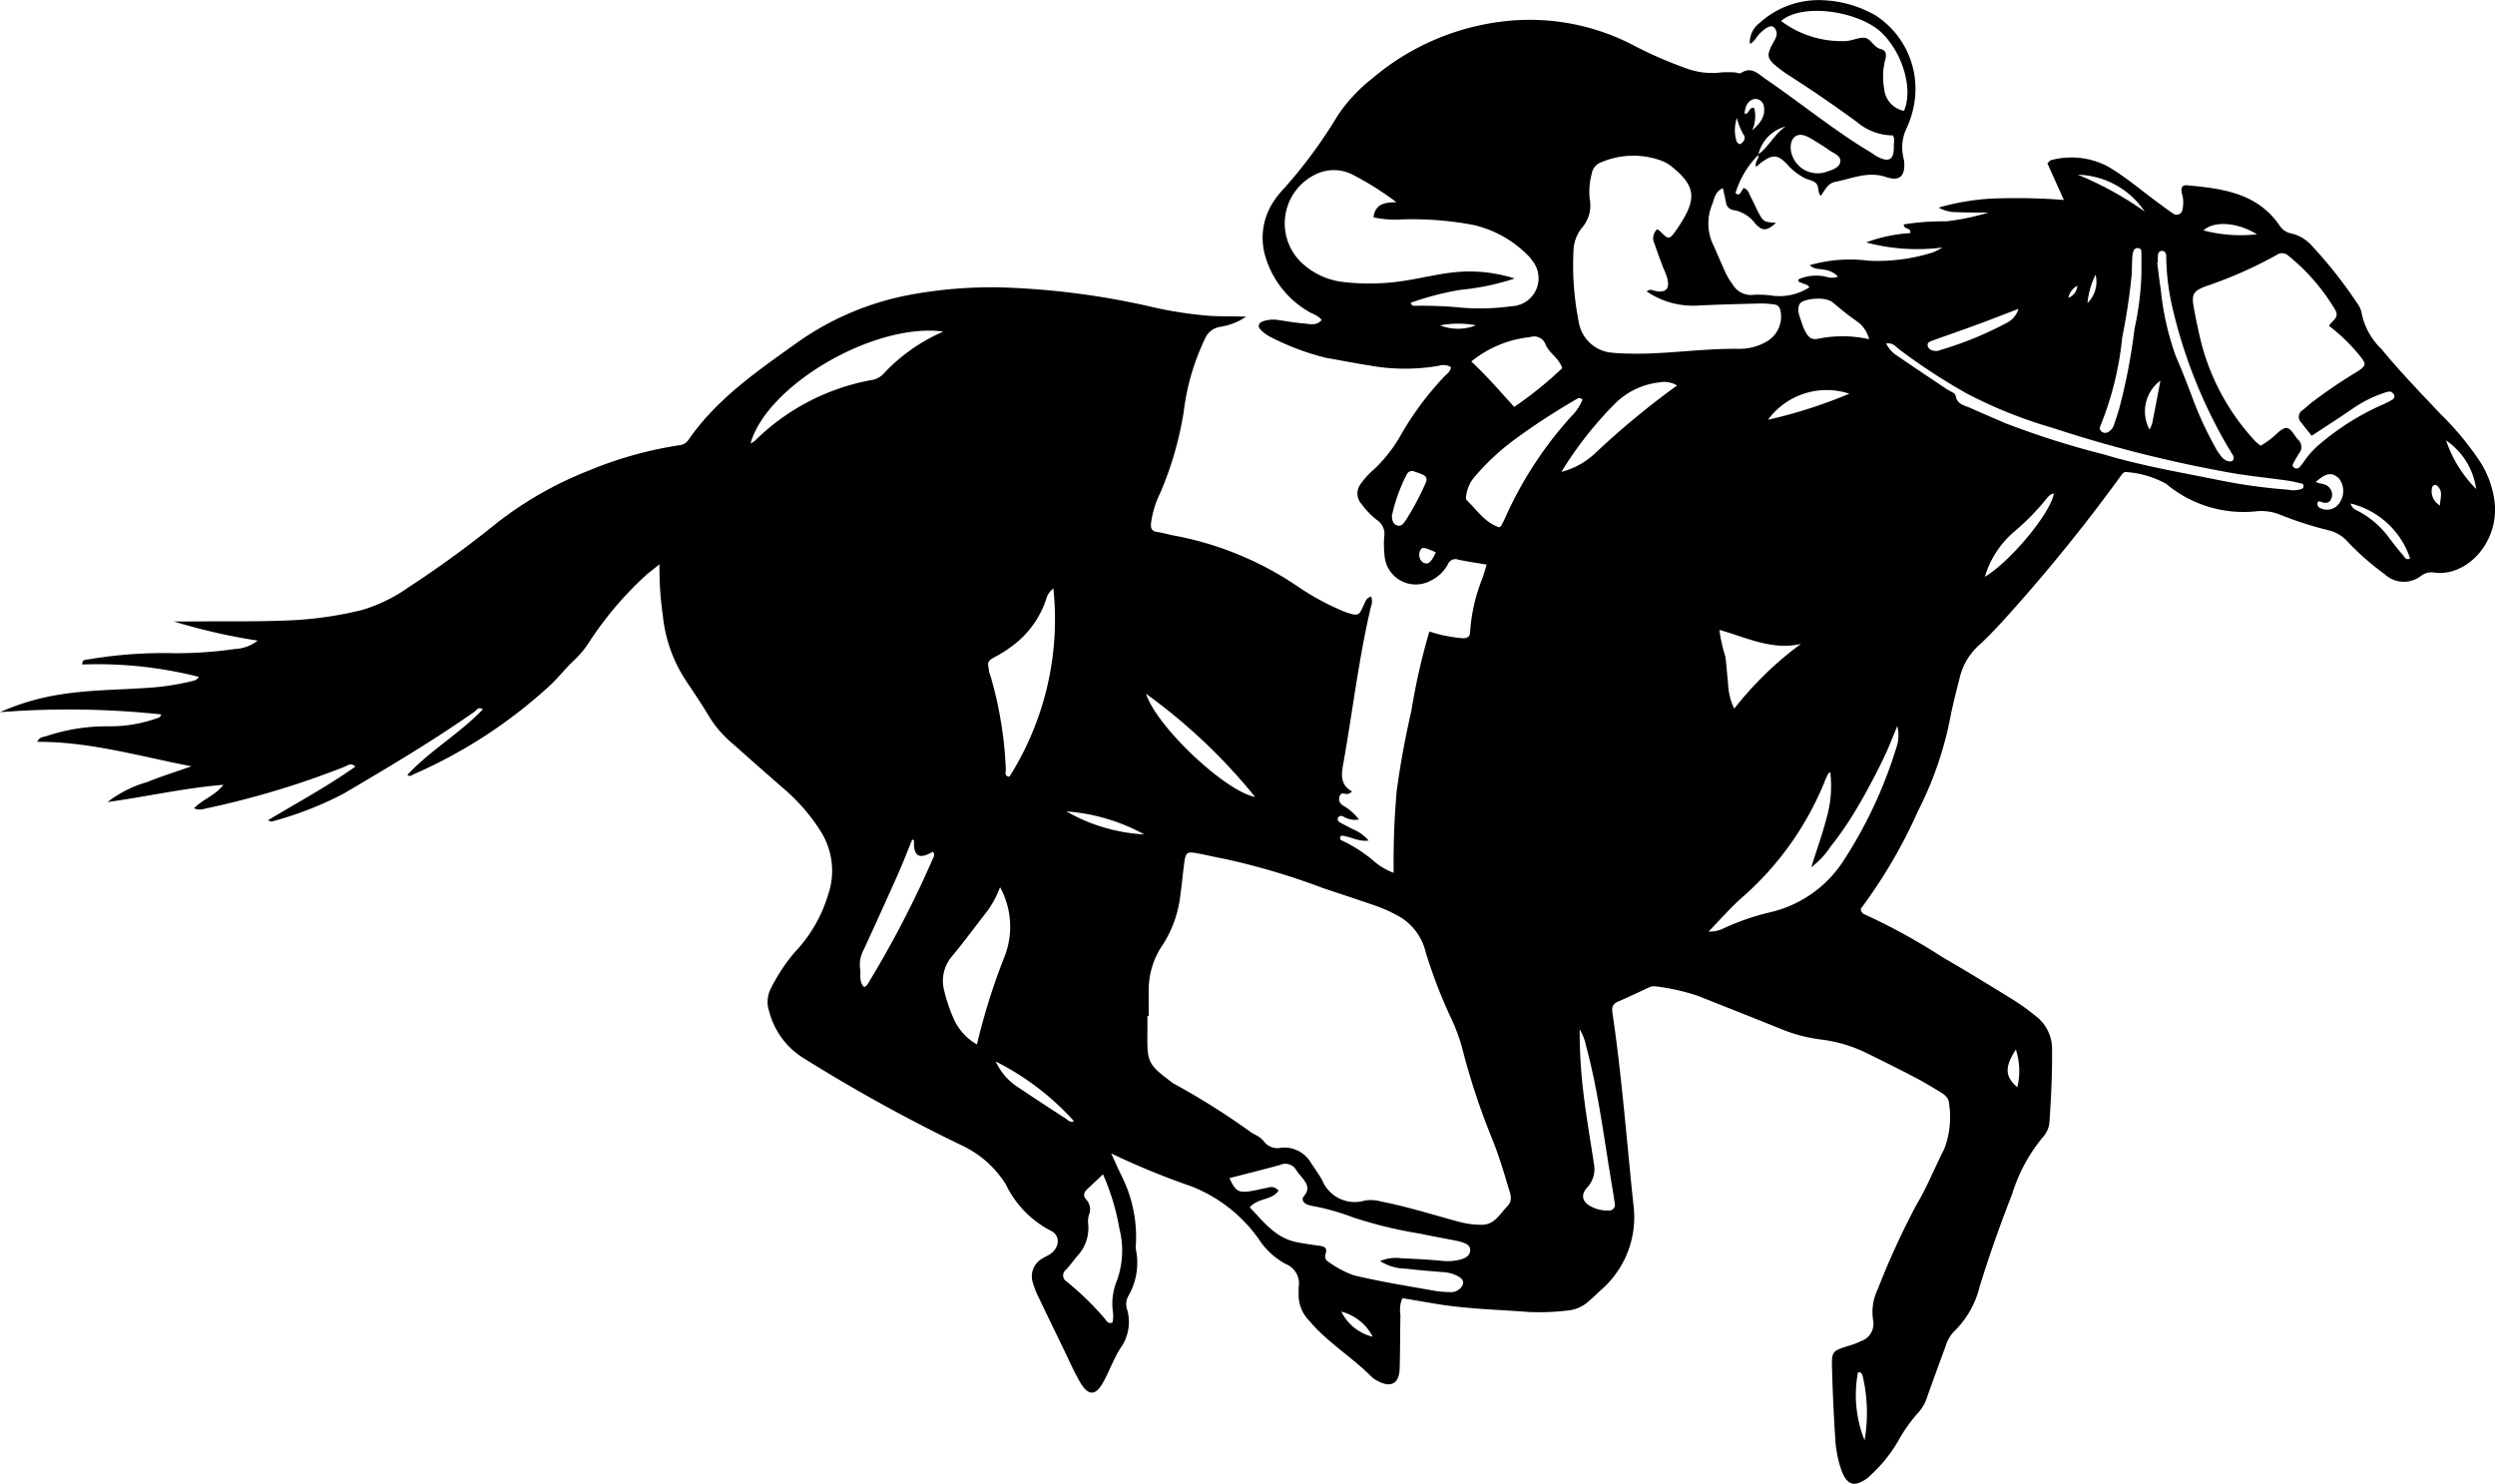 <svg xmlns="http://www.w3.org/2000/svg" viewBox="0 0 160.96 95.724">
  <g id="f6dcdf99-a6aa-4215-bb5b-9fa6d3e46f1b" data-name="Layer 2">
    <g id="a5f3fffd-2baf-414b-82d6-7c23d4954e4e" data-name="Layer 1">
      <path d="M113.433,9.992A5.955,5.955,0,0,0,111.962,12.457c.232.191.283.02.352-.062a2.01,2.01,0,0,0,.164-.269c.317.09.361.385.483.608.148.269.264.556.405.83.388.753.39.752,1.206.811-.574.527-.85.559-1.324.063a2.235,2.235,0,0,0-1.438-.891.551.551,0,0,1-.46-.495c-.063-.294-.128-.587-.2-.913-.485.199-.556.663-.678,1.015a3.213,3.213,0,0,0-.016,2.492c.304.653.575,1.321.878,1.974a3.76,3.76,0,0,0,.427.701,1.37,1.37,0,0,0,1.371.7,6.059,6.059,0,0,1,1.129.044,3.575,3.575,0,0,0,2.46-.524c-.054-.151-.196-.175-.322-.221-.124-.046-.247-.095-.331-.127-.086-.121-.059-.158.025-.203a2.851,2.851,0,0,1,1.714-.136,1.15,1.15,0,0,0,.768-.005,1.431,1.431,0,0,0-.901-.448c-.282-.07-.606-.001-.929-.292a9.395,9.395,0,0,1,3.797-.29,11.839,11.839,0,0,0,4.157-.537,4.518,4.518,0,0,0,.618-.315,12.698,12.698,0,0,1-4.923-.327,9.78,9.78,0,0,1,2.848-.602c.051-.394-.44-.207-.421-.562a16.072,16.072,0,0,1,2.731-.196,15.924,15.924,0,0,0,2.74-.568c-.335,0-.671.003-1.006-.001-.377-.005-.755-.012-1.132-.027a2.215,2.215,0,0,1-1.083-.291,15.059,15.059,0,0,1,3.988-.599,39.621,39.621,0,0,1,4.087.106c-.371-.825-.715-1.59-1.064-2.366.099-.085.164-.187.246-.203a5.032,5.032,0,0,1,3.68.423c1.163.681,2.169,1.563,3.25,2.347.306.222.601.459.919.661a.377.377,0,0,0,.621-.251,1.986,1.986,0,0,0-.034-1.015c-.093-.394.016-.573.343-.542,2.28.217,4.542.493,5.978,2.631a1.166,1.166,0,0,0,.765.482,2.55,2.55,0,0,1,1.297.79,28.956,28.956,0,0,1,2.927,3.713,1.49,1.49,0,0,1,.287.652,4.419,4.419,0,0,0,1.278,2.301c1.199,1.46,2.513,2.817,3.81,4.188a19.002,19.002,0,0,1,2.555,3.086,6.168,6.168,0,0,1,.952,2.804c.151,2.55-1.891,4.594-3.889,4.343a1.101,1.101,0,0,0-.867.199,1.811,1.811,0,0,1-2.366-.107,17.198,17.198,0,0,1-2.394-2.102,2.353,2.353,0,0,0-1.206-.722,22.69,22.69,0,0,1-3.131-1.006,3.253,3.253,0,0,0-1.616-.213,7.78,7.78,0,0,1-5.747-1.783,6.231,6.231,0,0,0-2.531-.753c-.194-.051-.297.121-.401.261A110.867,110.867,0,0,1,129.216,40.056c-.488.529-.981,1.059-1.515,1.541a4.107,4.107,0,0,0-1.263,2.079c-.245.963-.493,1.928-.676,2.905a22.895,22.895,0,0,1-2.009,5.709,33.197,33.197,0,0,1-3.704,6.335.371.371,0,0,0,.243.368A38.894,38.894,0,0,1,125.247,61.71c1.572.912,3.123,1.861,4.67,2.816a14.454,14.454,0,0,1,1.415,1.025,2.655,2.655,0,0,1,1.053,2.139c.014,1.546-.057,3.088-.164,4.629a1.614,1.614,0,0,1-.419,1.031,10.605,10.605,0,0,0-1.992,3.683c-.777,1.98-1.487,3.983-2.109,6.017a5.987,5.987,0,0,1-1.611,2.821,2.289,2.289,0,0,0-.569.965c-.4,1.094-.805,2.187-1.193,3.286a2.679,2.679,0,0,1-.545.98,10.069,10.069,0,0,0-1.364,1.929,9.43,9.43,0,0,1-1.673,2.077,2.719,2.719,0,0,1-.306.274c-.812.576-1.281.433-1.637-.511a7.366,7.366,0,0,1-.407-2.116c-.099-1.471-.162-2.945-.205-4.419-.034-1.163.002-1.177,1.087-1.516a4.977,4.977,0,0,0,.767-.29,1.19,1.19,0,0,0,.791-1.383,3.392,3.392,0,0,1,.317-2.006,49.598,49.598,0,0,1,2.486-5.418c.682-1.145,1.177-2.401,1.787-3.591a5.711,5.711,0,0,0,.315-2.928c-.011-.381-.308-.6-.606-.779-.53-.317-1.058-.639-1.605-.923q-1.552-.807-3.125-1.571a9.101,9.101,0,0,0-2.947-.87,10.194,10.194,0,0,1-2.671-.722c-1.747-.707-3.502-1.395-5.252-2.093a13.9,13.9,0,0,0-2.699-.609.758.758,0,0,0-.487.081c-.653.302-1.302.614-1.963.899-.348.15-.414.37-.361.732.607,4.107.916,8.248,1.353,12.374a6.212,6.212,0,0,1-2.058,5.468c-.277.256-.548.52-.835.764a2.305,2.305,0,0,1-1.293.585,15.481,15.481,0,0,1-2.565.102c-1.949-.151-3.907-.191-5.842-.503-.776-.125-1.55-.261-2.311-.39a1.816,1.816,0,0,0-.128,1.048c-.023,1.167-.014,2.334-.05,3.5-.03.98-.572,1.262-1.441.78a1.468,1.468,0,0,1-.342-.227c-1.277-1.294-2.867-2.234-4.048-3.642a2.364,2.364,0,0,1-.686-1.758c.01-.137-.01-.275.002-.412a1.344,1.344,0,0,0-.823-1.485A4.761,4.761,0,0,1,81.224,79.965a9.575,9.575,0,0,0-4.388-3.436,49.319,49.319,0,0,1-5.149-2.117c.292.632.473,1.056.68,1.467a8.798,8.798,0,0,1,.919,4.28,2.891,2.891,0,0,0-.013.411,4.278,4.278,0,0,1-.492,3.061,1.093,1.093,0,0,0-.05.905,2.893,2.893,0,0,1-.449,2.441c-.42.662-.693,1.416-1.064,2.112-.532.999-1.013,1.01-1.579.012-.405-.715-.733-1.473-1.093-2.213-.509-1.049-1.021-2.097-1.522-3.15a5.627,5.627,0,0,1-.381-.953,1.32,1.32,0,0,1,.611-1.6c.169-.116.372-.183.535-.305.588-.441.622-1.204-.025-1.494a6.547,6.547,0,0,1-2.874-2.976A6.682,6.682,0,0,0,62.088,73.914a106.734,106.734,0,0,1-10.263-5.659,5.021,5.021,0,0,1-2.198-2.988,1.898,1.898,0,0,1,.105-1.502,11.594,11.594,0,0,1,1.522-2.312A9.196,9.196,0,0,0,53.416,57.749a4.766,4.766,0,0,0-.493-4.154A12.154,12.154,0,0,0,50.568,50.886c-1.192-1.034-2.37-2.084-3.553-3.129a7.047,7.047,0,0,1-1.352-1.674c-.461-.763-.966-1.499-1.458-2.243a9.351,9.351,0,0,1-1.445-4.137,21.388,21.388,0,0,1-.215-3.299c-.41.334-.709.55-.976.799a22.463,22.463,0,0,0-3.573,4.241,6.091,6.091,0,0,1-.984,1.177c-.552.513-1.011,1.126-1.567,1.633a31.774,31.774,0,0,1-8.761,5.699c-.109.048-.221.183-.402.037,1.474-1.577,3.371-2.667,4.869-4.227-.289-.196-.409.061-.55.16-2.729,1.911-5.593,3.606-8.46,5.294A22.44,22.44,0,0,1,17.55,52.994c-.054.017-.127-.028-.277-.066,1.923-1.157,3.851-2.194,5.654-3.471-.292-.278-.488-.077-.691.006a55.922,55.922,0,0,1-9.048,2.716.935.935,0,0,1-.669-.032c.562-.587,1.368-.825,1.895-1.517-2.57.214-4.998.775-7.477,1.114a7.523,7.523,0,0,1,2.56-1.29c.881-.36,1.793-.643,2.856-1.017-3.41-.659-6.59-1.596-9.946-1.577.12-.31.387-.313.602-.375a12.303,12.303,0,0,1,4.047-.628,8.964,8.964,0,0,0,3.028-.505c.118-.035.27-.064.317-.262A56.583,56.583,0,0,0,0,45.945a15.389,15.389,0,0,1,4.024-1.161C5.861,44.5,7.717,44.503,9.564,44.373a16.249,16.249,0,0,0,2.744-.412c.196-.048.41-.073.512-.296a26.664,26.664,0,0,0-7.519-.796c.003-.349.257-.305.424-.332A28.908,28.908,0,0,1,11.26,42.141,26.662,26.662,0,0,0,15.157,41.87a2.623,2.623,0,0,0,1.472-.541,38.681,38.681,0,0,1-5.422-1.237c.322,0,.644.002.966-0,2.127-.015,4.257.021,6.381-.064a23.708,23.708,0,0,0,4.782-.67,10.314,10.314,0,0,0,3.039-1.482,67.987,67.987,0,0,0,5.656-4.12,23.712,23.712,0,0,1,5.968-3.402,25.098,25.098,0,0,1,5.828-1.631.79.79,0,0,0,.589-.348c1.836-2.655,4.445-4.438,7.016-6.276a18.423,18.423,0,0,1,7.539-3.128,28.643,28.643,0,0,1,5.636-.429,50.102,50.102,0,0,1,9.481,1.208,25.573,25.573,0,0,0,4.058.634c.744.035,1.487.017,2.245.046a4.109,4.109,0,0,1-1.68.658,1.278,1.278,0,0,0-.978.773A15.077,15.077,0,0,0,76.363,26.581a22.124,22.124,0,0,1-1.512,5.223,6.164,6.164,0,0,0-.596,1.961c-.033.327.054.509.415.558.407.055.802.194,1.208.253a21.062,21.062,0,0,1,7.914,3.308,16.455,16.455,0,0,0,2.988,1.597c.893.32.904.185,1.192-.427.096-.205.15-.464.48-.575a.868.868,0,0,1-.005.643c-.784,3.309-1.172,6.687-1.768,10.029-.126.706-.291,1.456.558,1.916-.159.095-.209.145-.266.155-.183.031-.424-.15-.538.122a.48.48,0,0,0,.207.621,3.401,3.401,0,0,1,1.028.906,1.457,1.457,0,0,1-1.023-.202c-.142-.057-.271-.038-.334.114a.212.212,0,0,0,.107.261c.268.153.547.284.816.436a2.588,2.588,0,0,1,1.055.747c-.677.093-1.211-.291-1.764-.313-.113.142-.076.259.01.295A9.181,9.181,0,0,1,88.765,55.668a4.25,4.25,0,0,0,1.145.641,51.738,51.738,0,0,1,.195-5.276c.234-1.737.552-3.458.944-5.159a41.584,41.584,0,0,1,1.164-5.132,9.415,9.415,0,0,0,2.064.425c.292.027.564-.015.565-.409a11.276,11.276,0,0,1,.809-3.491c.085-.258.159-.52.257-.842-.645-.11-1.248-.19-1.838-.324a.525.525,0,0,0-.664.306,2.468,2.468,0,0,1-1.098,1.049,2.016,2.016,0,0,1-2.985-1.609,6.163,6.163,0,0,1-.02-1.234,1.077,1.077,0,0,0-.465-1.061,5.091,5.091,0,0,1-1-1.032,1.014,1.014,0,0,1-.041-1.318,4.637,4.637,0,0,1,.754-.84,9.289,9.289,0,0,0,1.84-2.331,19.833,19.833,0,0,1,2.758-3.711c.161-.172.377-.303.446-.549.008-.029-.012-.067-.022-.112a1.023,1.023,0,0,0-.778-.056,12.78,12.78,0,0,1-4.498-.034c-.915-.141-1.823-.323-2.736-.481a16.117,16.117,0,0,1-3.647-1.376,2.149,2.149,0,0,1-.572-.429c-.224-.21-.166-.441.123-.549a2.037,2.037,0,0,1,1.015-.086c.543.077,1.085.178,1.631.22.387.029.821.172,1.152-.222-.226-.309-.582-.378-.865-.558a6.121,6.121,0,0,1-2.744-3.469A4.236,4.236,0,0,1,82.238,12.89a4.865,4.865,0,0,1,.446-.565,30.914,30.914,0,0,0,3.614-4.869,10.339,10.339,0,0,1,2.236-2.399,15.899,15.899,0,0,1,8.264-3.654,14.452,14.452,0,0,1,8.672,1.567,26.743,26.743,0,0,0,3.298,1.433,4.786,4.786,0,0,0,2.224.274,5.645,5.645,0,0,1,.922-.005c.136.003.314.098.399.041.69-.458,1.123.065,1.606.394,2.267,1.545,4.387,3.301,6.749,4.711.147.088.281.2.432.28.776.414,1.106.198,1.075-.702-.007-.197.087-.402-.058-.66a3.617,3.617,0,0,1-2.327-.871q-2.119-1.551-4.328-2.969a8.721,8.721,0,0,1-.836-.6c-.636-.525-.663-.734-.27-1.47.175-.326.432-.663.115-1.033-.182-.213-.487-.074-.948.375-.218.213-.336.522-.632.663A1.546,1.546,0,0,1,113.515,1.484,5.675,5.675,0,0,1,117.771.023a7.459,7.459,0,0,1,3.219.965,5.648,5.648,0,0,1,2.504,5.69,6.237,6.237,0,0,1-.523,1.655,2.844,2.844,0,0,0-.203,1.703c.021.135.065.268.076.404.074.897-.283,1.282-1.149.987-1.186-.404-2.217.097-3.307.307-.455.088-.634.488-.926.907-.23-.275-.089-.636-.322-.835-.222-.19-.509-.196-.745-.333a3.853,3.853,0,0,1-.98-.74c-.707-.794-1.039-.826-1.872-.182-.074.057-.142.123-.245.213-.144-.314.235-.521.116-.789.699-.502,1.055-1.324,1.771-1.81A2.427,2.427,0,0,0,113.433,9.992Zm3.207-1.158c-.671-.342-1.142-.004-1.118.755a1.746,1.746,0,0,0,2.304,1.498c.358-.122.815-.256.891-.616.089-.421-.41-.565-.701-.781C117.879,9.588,116.991,9.012,116.64,8.833ZM74.106,65.546l-.083-0c0,.377.004.754-.001,1.131-.024,1.843.053,2.002,1.515,3.099a1.539,1.539,0,0,0,.165.122A47.143,47.143,0,0,1,80.742,73.073c.082.06.184.094.269.151a1.637,1.637,0,0,1,.49.364,1.092,1.092,0,0,0,1.153.455,1.995,1.995,0,0,1,1.916.97c.243.373.508.733.726,1.12a2.27,2.27,0,0,0,2.769,1.315,2.481,2.481,0,0,1,1.011.061c1.718.335,3.385.866,5.071,1.32a5.633,5.633,0,0,0,1.422.186c.863.009,1.194-.711,1.687-1.21.36-.364.176-.792.064-1.166-.314-1.05-.628-2.106-1.039-3.12a45.035,45.035,0,0,1-1.964-5.949,11.795,11.795,0,0,0-.677-1.828,32.214,32.214,0,0,1-1.664-4.309,3.624,3.624,0,0,0-1.903-2.412,9.537,9.537,0,0,0-1.216-.547c-1.163-.408-2.336-.786-3.505-1.179A44.79,44.79,0,0,0,78.855,55.379c-.573-.1-1.137-.25-1.711-.346-.555-.093-.652-.017-.734.558-.096.679-.146,1.365-.249,2.042a7.521,7.521,0,0,1-1.123,3.281,5.138,5.138,0,0,0-.931,2.987C74.098,64.449,74.106,64.998,74.106,65.546Zm32.804-50.762a1.72,1.72,0,0,1,.231.172c.474.491.552.497.914.009.184-.247.35-.509.508-.773.909-1.518.714-2.317-.787-3.501a2.522,2.522,0,0,0-.729-.372,5.251,5.251,0,0,0-3.718.139.917.917,0,0,0-.637.738,4.49,4.49,0,0,0-.136,1.632,2.191,2.191,0,0,1-.463,1.827,2.483,2.483,0,0,0-.57,1.305,18.635,18.635,0,0,0,.327,4.808,2.368,2.368,0,0,0,2.205,1.99c.442.045.888.055,1.333.059,2.264.021,4.51-.343,6.776-.313a3.482,3.482,0,0,0,1.776-.45,1.856,1.856,0,0,0,.925-2.005c-.048-.224-.154-.379-.393-.405a6.321,6.321,0,0,0-.82-.067c-1.336.033-2.672.068-4.007.128a5.298,5.298,0,0,1-3.411-.902c.227-.182.376-.071.535-.037.696.146.968-.126.791-.809-.077-.296-.224-.574-.331-.864-.166-.449-.334-.899-.486-1.353A.801.801,0,0,1,106.91,14.784Zm43.343,6.241c.192-.356.716-.528.384-1.059a13.068,13.068,0,0,0-3.015-3.474.587.587,0,0,0-.748-.043,27.676,27.676,0,0,1-4.594,2.028c-.76.286-.907.51-.76,1.316.16.875.338,1.75.567,2.609a14.785,14.785,0,0,0,3.383,6.039,3.188,3.188,0,0,0,.376.315,5.906,5.906,0,0,0,1.162-.897c.458-.346.585-.342.93.073a4.592,4.592,0,0,0,.298.417.64.64,0,0,1,.072.917c-.13.201-.242.414-.361.621a.193.193,0,0,0,.038.27.258.258,0,0,0,.369-.021,3.473,3.473,0,0,0,.313-.404,5.661,5.661,0,0,1,1.123-1.194,16.495,16.495,0,0,1,3.819-2.389,5.197,5.197,0,0,0,.732-.367.235.235,0,0,0,.082-.352.389.389,0,0,0-.23-.17,1.13,1.13,0,0,0-.39.089,7.994,7.994,0,0,0-2.013,1.006c-.864.596-1.749,1.161-2.655,1.759-.248-.313-.465-.576-.67-.848a.505.505,0,0,1,.075-.799c.189-.147.364-.312.55-.464a32.689,32.689,0,0,1,2.972-2.021c.6-.39.614-.485.182-1.021A11.566,11.566,0,0,0,150.253,21.025Zm-60.161-7.975a19.443,19.443,0,0,0-2.774-1.752,2.653,2.653,0,0,0-2.472-.034,3.506,3.506,0,0,0-.773,5.78,4.718,4.718,0,0,0,2.6,1.152,14.734,14.734,0,0,0,3.897-.077c1.253-.192,2.485-.522,3.756-.594a9.564,9.564,0,0,1,3.39.443,15.852,15.852,0,0,1-3.472.727,18.633,18.633,0,0,0-3.239.839c.049.168.143.198.24.195a26.625,26.625,0,0,1,3.078.122,14.407,14.407,0,0,0,3.184-.096,1.802,1.802,0,0,0,1.324-2.965,1.486,1.486,0,0,0-.19-.242,7.188,7.188,0,0,0-3.619-2.042,21.333,21.333,0,0,0-4.607-.35,6.438,6.438,0,0,1-1.803-.135C88.705,13.226,89.23,13.037,90.092,13.05ZM89.034,81.358a2.598,2.598,0,0,1,1.378-.181c.891.038,1.782.085,2.67.17a3.184,3.184,0,0,0,1.218-.115c.274-.08.523-.237.546-.546.026-.341-.256-.451-.521-.542a2.976,2.976,0,0,0-.398-.103c-.773-.153-1.55-.289-2.32-.455a27.635,27.635,0,0,1-4.291-1.04,15.491,15.491,0,0,0-2.365-.691,3.902,3.902,0,0,1-.6-.138c-.254-.099-.424-.33-.226-.559.442-.51.131-.868-.172-1.249a3.809,3.809,0,0,1-.317-.405.811.811,0,0,0-1.058-.348c-1.082.3-2.173.568-3.261.849.366.809.564.952,1.275.853.407-.057.806-.164,1.211-.239a.594.594,0,0,1,.679.197c-.43.634-1.338.454-1.857,1.077.881.906,1.636,1.95,2.98,2.233.468.099.944.164,1.419.23.327.046.65.075.492.546a.413.413,0,0,0,.213.522,6.283,6.283,0,0,0,1.628.856c1.735.415,3.496.694,5.25,1.005a7.447,7.447,0,0,0,.923.075.835.835,0,0,0,.658-.227c.287-.276.278-.542-.051-.754a2.271,2.271,0,0,0-1.075-.311c-.786-.066-1.573-.123-2.355-.22A3.194,3.194,0,0,1,89.034,81.358ZM122.399,46.844c-.299.72-.505,1.254-.742,1.773-.242.529-.508,1.048-.777,1.565-.269.516-.544,1.029-.836,1.533-.292.504-.593,1.004-.917,1.488-.324.483-.663.959-1.03,1.411A5.272,5.272,0,0,1,116.849,55.95c.373-1.179.721-2.141.976-3.128a7.486,7.486,0,0,0,.25-3.012c-.083.066-.117.08-.13.106-.062.121-.122.244-.176.37a19.813,19.813,0,0,1-5.259,7.506c-.822.701-1.529,1.536-2.288,2.31a2.116,2.116,0,0,0,1.002-.223,15.629,15.629,0,0,1,2.905-1.008,7.704,7.704,0,0,0,4.725-3.227,28.793,28.793,0,0,0,3.485-7.411A2.349,2.349,0,0,0,122.399,46.844Zm-54.443-8.881a1.326,1.326,0,0,0-.482.745,6.133,6.133,0,0,1-2.311,3.067,7.595,7.595,0,0,1-.955.597c-.613.317-.457.432-.407.899a2.435,2.435,0,0,0,.115.393,25.09,25.09,0,0,1,.974,5.967c.006.164-.136.433.228.48A19.005,19.005,0,0,0,67.956,37.963ZM64.515,57.235a6.227,6.227,0,0,1-.829,1.551c-.76.969-1.483,1.969-2.274,2.912a2.448,2.448,0,0,0-.5,2.214,10.721,10.721,0,0,0,.585,1.75,3.589,3.589,0,0,0,1.529,1.72,41.087,41.087,0,0,1,1.776-5.661A5.285,5.285,0,0,0,64.515,57.235ZM60.861,21.391c-4.444-.6-11.375,3.443-12.441,7.215a1.377,1.377,0,0,0,.256-.146,14.368,14.368,0,0,1,7.535-3.94,1.321,1.321,0,0,0,.799-.418A11.44,11.44,0,0,1,60.861,21.391ZM71.159,75.759c-.355.335-.675.637-.997.939-.228.214-.323.437-.075.705a.916.916,0,0,1,.17.959,1.469,1.469,0,0,0-.054.609A2.632,2.632,0,0,1,69.487,81.043c-.235.295-.463.597-.718.874a.458.458,0,0,0,.06.772,19.623,19.623,0,0,1,2.43,2.364c.12.142.205.384.512.267a2.268,2.268,0,0,0,.04-.591,3.897,3.897,0,0,1,.245-2.115,5.683,5.683,0,0,0,.162-3.339A14.974,14.974,0,0,0,71.159,75.759ZM96.719,34.018c.072-.049.109-.062.123-.087.08-.15.156-.302.231-.454a24.735,24.735,0,0,1,4.275-6.592,3.211,3.211,0,0,0,.745-1.107c-.171-.137-.266-.099-.353-.046a43.262,43.262,0,0,0-3.95,2.567,15.106,15.106,0,0,0-2.628,2.431,2.266,2.266,0,0,0-.546,1.082c-.026.171-.095.361.037.488C95.302,32.928,95.816,33.732,96.719,34.018Zm24.963-11.86a1.981,1.981,0,0,0,.763.828c1.044.718,2.101,1.418,3.152,2.125.198.133.541.247.565.407.088.58.557.626.94.797.75.335,1.506.656,2.259.984a56.073,56.073,0,0,0,6.358,2.016c2.492.751,5.066,1.177,7.614,1.697a35.557,35.557,0,0,0,4.273.58,1.667,1.667,0,0,0,.908-.059.219.219,0,0,0,.095-.159c.004-.056-.034-.157-.071-.166-.33-.079-.662-.159-.998-.207-1.355-.195-2.724-.316-4.064-.579a83.553,83.553,0,0,1-11.037-2.811,29.714,29.714,0,0,1-5.522-2.205,38.84,38.84,0,0,1-4.386-2.861C122.307,22.371,122.114,22.087,121.681,22.158ZM94.918,23.323c.979.908,1.846,1.91,2.767,2.93A24.675,24.675,0,0,0,100.783,23.754c-.205-.659-.837-.962-1.074-1.527a.784.784,0,0,0-.995-.479A7.151,7.151,0,0,0,94.918,23.323ZM114.901,1.352A6.5,6.5,0,0,0,119.071,2.649c.416-.021.81-.235,1.191-.213.432.025.606.618,1.071.729.345.082.381.342.299.645a4.4,4.4,0,0,0-.075,1.93,1.58,1.58,0,0,0,1.272,1.411c.627-1.393-.106-3.827-1.514-5.108C119.889.745,116.319.152,114.901,1.352ZM58.851,54.162c-.309.754-.601,1.515-.932,2.259q-1.085,2.44-2.206,4.863a2.005,2.005,0,0,0-.227,1.189c.068.4-.101.872.275,1.215.095-.079.163-.112.194-.165a66.66,66.66,0,0,0,4.175-8.008c.075-.184.22-.359.056-.567-.84.481-1.269.375-1.22-.734C58.969,54.206,58.93,54.196,58.851,54.162ZM116.186,41.538c-1.861.442-3.494-.408-5.262-.902a9.07,9.07,0,0,0,.38,1.697c.085.574.108,1.157.18,1.733a3.999,3.999,0,0,0,.398,1.653A22.046,22.046,0,0,1,116.186,41.538Zm-14.278,24.874a33.227,33.227,0,0,0,.296,4.508c.173,1.389.417,2.769.623,4.153a1.728,1.728,0,0,1-.419,1.519c-.403.437-.368.854.091,1.161a2.203,2.203,0,0,0,1.269.34.367.367,0,0,0,.405-.462c-.068-.473-.146-.945-.225-1.416-.49-2.93-.85-5.883-1.632-8.759A3.049,3.049,0,0,0,101.908,66.412Zm-1.181-35.966a5.046,5.046,0,0,0,2.142-1.168,52.521,52.521,0,0,1,5.325-4.408,1.569,1.569,0,0,0-1.137-.201,4.804,4.804,0,0,0-2.894,1.396A24.108,24.108,0,0,0,100.727,30.447Zm38.48-13.511-.039.004c.076.578.135,1.158.23,1.733a17.909,17.909,0,0,0,.968,4.301c.422.975.808,1.967,1.176,2.963a23.414,23.414,0,0,0,1.35,2.886,3.718,3.718,0,0,0,.456.68c.231.268.618.349.714.18.127-.223-.068-.377-.153-.55-.061-.122-.146-.232-.213-.352a32.283,32.283,0,0,1-3.596-9.151,15.339,15.339,0,0,1-.349-3.062c-.001-.174-.035-.36-.252-.378-.22-.018-.28.15-.29.333C139.202,16.661,139.208,16.798,139.208,16.935ZM73.932,44.758c.718,2.174,5.152,6.314,7.039,6.656A36.485,36.485,0,0,0,73.932,44.758Zm64.219-27.097c0-.478.006-.956-.005-1.434a.205.205,0,0,0-.172-.216.284.284,0,0,0-.332.172,1.64,1.64,0,0,0-.085.495c-.02.341-.021.684-.034,1.025a39.782,39.782,0,0,1-.611,4.052,20.612,20.612,0,0,1-1.346,5.563c-.028.062-.054.125-.076.19a.289.289,0,0,0,.117.356.377.377,0,0,0,.388.015.759.759,0,0,0,.379-.463c.115-.321.217-.647.319-.973a37.061,37.061,0,0,0,1.01-5.228A19.074,19.074,0,0,0,138.151,17.661Zm-17.569,4.223a1.977,1.977,0,0,0-.772-1.142,18.032,18.032,0,0,1-1.527-1.199.913.913,0,0,0-.264-.154c-.468-.229-1.741-.127-1.927.241-.202.4.041.845.166,1.257a2.963,2.963,0,0,0,.196.472c.221.437.434.59.885.485A7.903,7.903,0,0,1,120.583,21.884Zm7.466,15.331c1.714-1.038,4.278-4.176,4.452-5.381-.26.044-.396.251-.545.428a15.914,15.914,0,0,1-2.014,2.04A6.102,6.102,0,0,0,128.049,37.216ZM89.795,33.283c.013.179.018.489.307.603.326.128.479-.171.631-.388A17.185,17.185,0,0,0,91.971,31.161c.136-.273.034-.453-.233-.559-.158-.062-.316-.126-.478-.175a.372.372,0,0,0-.509.187A10.692,10.692,0,0,0,89.795,33.283Zm29.511-7.883a4.68,4.68,0,0,0-5.244,1.679A31.159,31.159,0,0,0,119.306,25.4Zm10.913-5.476c-.902.346-1.718.669-2.542.972-1.027.377-2.061.734-3.089,1.107-.121.044-.254.113-.231.289a.392.392,0,0,0,.252.296.739.739,0,0,0,.598-.015,22.534,22.534,0,0,0,4.171-1.7A1.507,1.507,0,0,0,130.219,19.924ZM64.239,68.482a3.902,3.902,0,0,0,1.495,1.698q1.496,1.001,3.01,1.977c.155.1.301.298.539.17A17.198,17.198,0,0,0,64.239,68.482ZM73.818,53.83a12.265,12.265,0,0,0-5.019-1.482A11.276,11.276,0,0,0,73.818,53.83Zm77.827-21.345c.104.352.359.42.561.524a5.973,5.973,0,0,1,1.97,1.752c.271.35.536.707.834,1.033.109.119.199.395.471.229A5.378,5.378,0,0,0,151.645,32.485ZM120.29,92.922a10.473,10.473,0,0,0-.109-4.094c-.042-.155-.083-.334-.317-.291A7.837,7.837,0,0,0,120.29,92.922ZM149.392,31.097c.335.139.639.098.838.319a.676.676,0,0,1,.172.753c-.113.277-.335.312-.595.23-.118-.037-.264-.134-.303.077a.295.295,0,0,0,.212.317.966.966,0,0,0,1.247-.403,1.334,1.334,0,0,0-.073-1.53C150.433,30.452,150.096,30.486,149.392,31.097Zm-15.351-19.827a21.438,21.438,0,0,1,4.321,2.378A5.364,5.364,0,0,0,134.041,11.271Zm11.565,3.847c-1.304-.803-2.799-.867-3.457-.251A9.553,9.553,0,0,0,145.607,15.117Zm12.199,13.3a8.157,8.157,0,0,0,1.939,3.132A4.521,4.521,0,0,0,157.806,28.417Zm-18.432-3.858a2.468,2.468,0,0,0-.7,3.154,2.111,2.111,0,0,0,.169-.391C139.015,26.467,139.175,25.608,139.374,24.56Zm-9.324,43.154c-.735,1.127-.705,1.742.095,2.432A4.457,4.457,0,0,0,130.05,67.713ZM112.546,7.331c.316.077.278-.493.631-.348a2.247,2.247,0,0,1-.136,1.425c.615-.536.83-.971.76-1.478a.562.562,0,0,0-.606-.545C112.807,6.461,112.595,6.771,112.546,7.331ZM88.557,86.238a3.177,3.177,0,0,0-2.023-1.621A3.049,3.049,0,0,0,88.557,86.238Zm4.072-50.605c-.751-.336-.884-.356-.991-.144a.61.61,0,0,0,.188.811C92.134,36.449,92.332,36.285,92.629,35.633Zm2.587-14.647a6.163,6.163,0,0,0-2.307.006A3.132,3.132,0,0,0,95.215,20.987ZM112.055,7.619a2.374,2.374,0,0,0-.021,1.498.288.288,0,0,0,.208.179c.079-.002.168-.1.229-.175a.356.356,0,0,0-.007-.461A4.328,4.328,0,0,1,112.055,7.619Zm45.363,24.994c-.022-.412.209-.833-.11-1.187-.066-.073-.129-.161-.25-.135-.114.025-.149.115-.167.215A1.04,1.04,0,0,0,157.418,32.612ZM134.672,19.548a1.912,1.912,0,0,0,.521-1.824A5.091,5.091,0,0,0,134.672,19.548Zm-.657-1.112a1.135,1.135,0,0,0-.578.777A.892.892,0,0,0,134.015,18.437Z"/>
    </g>
  </g>
</svg>
